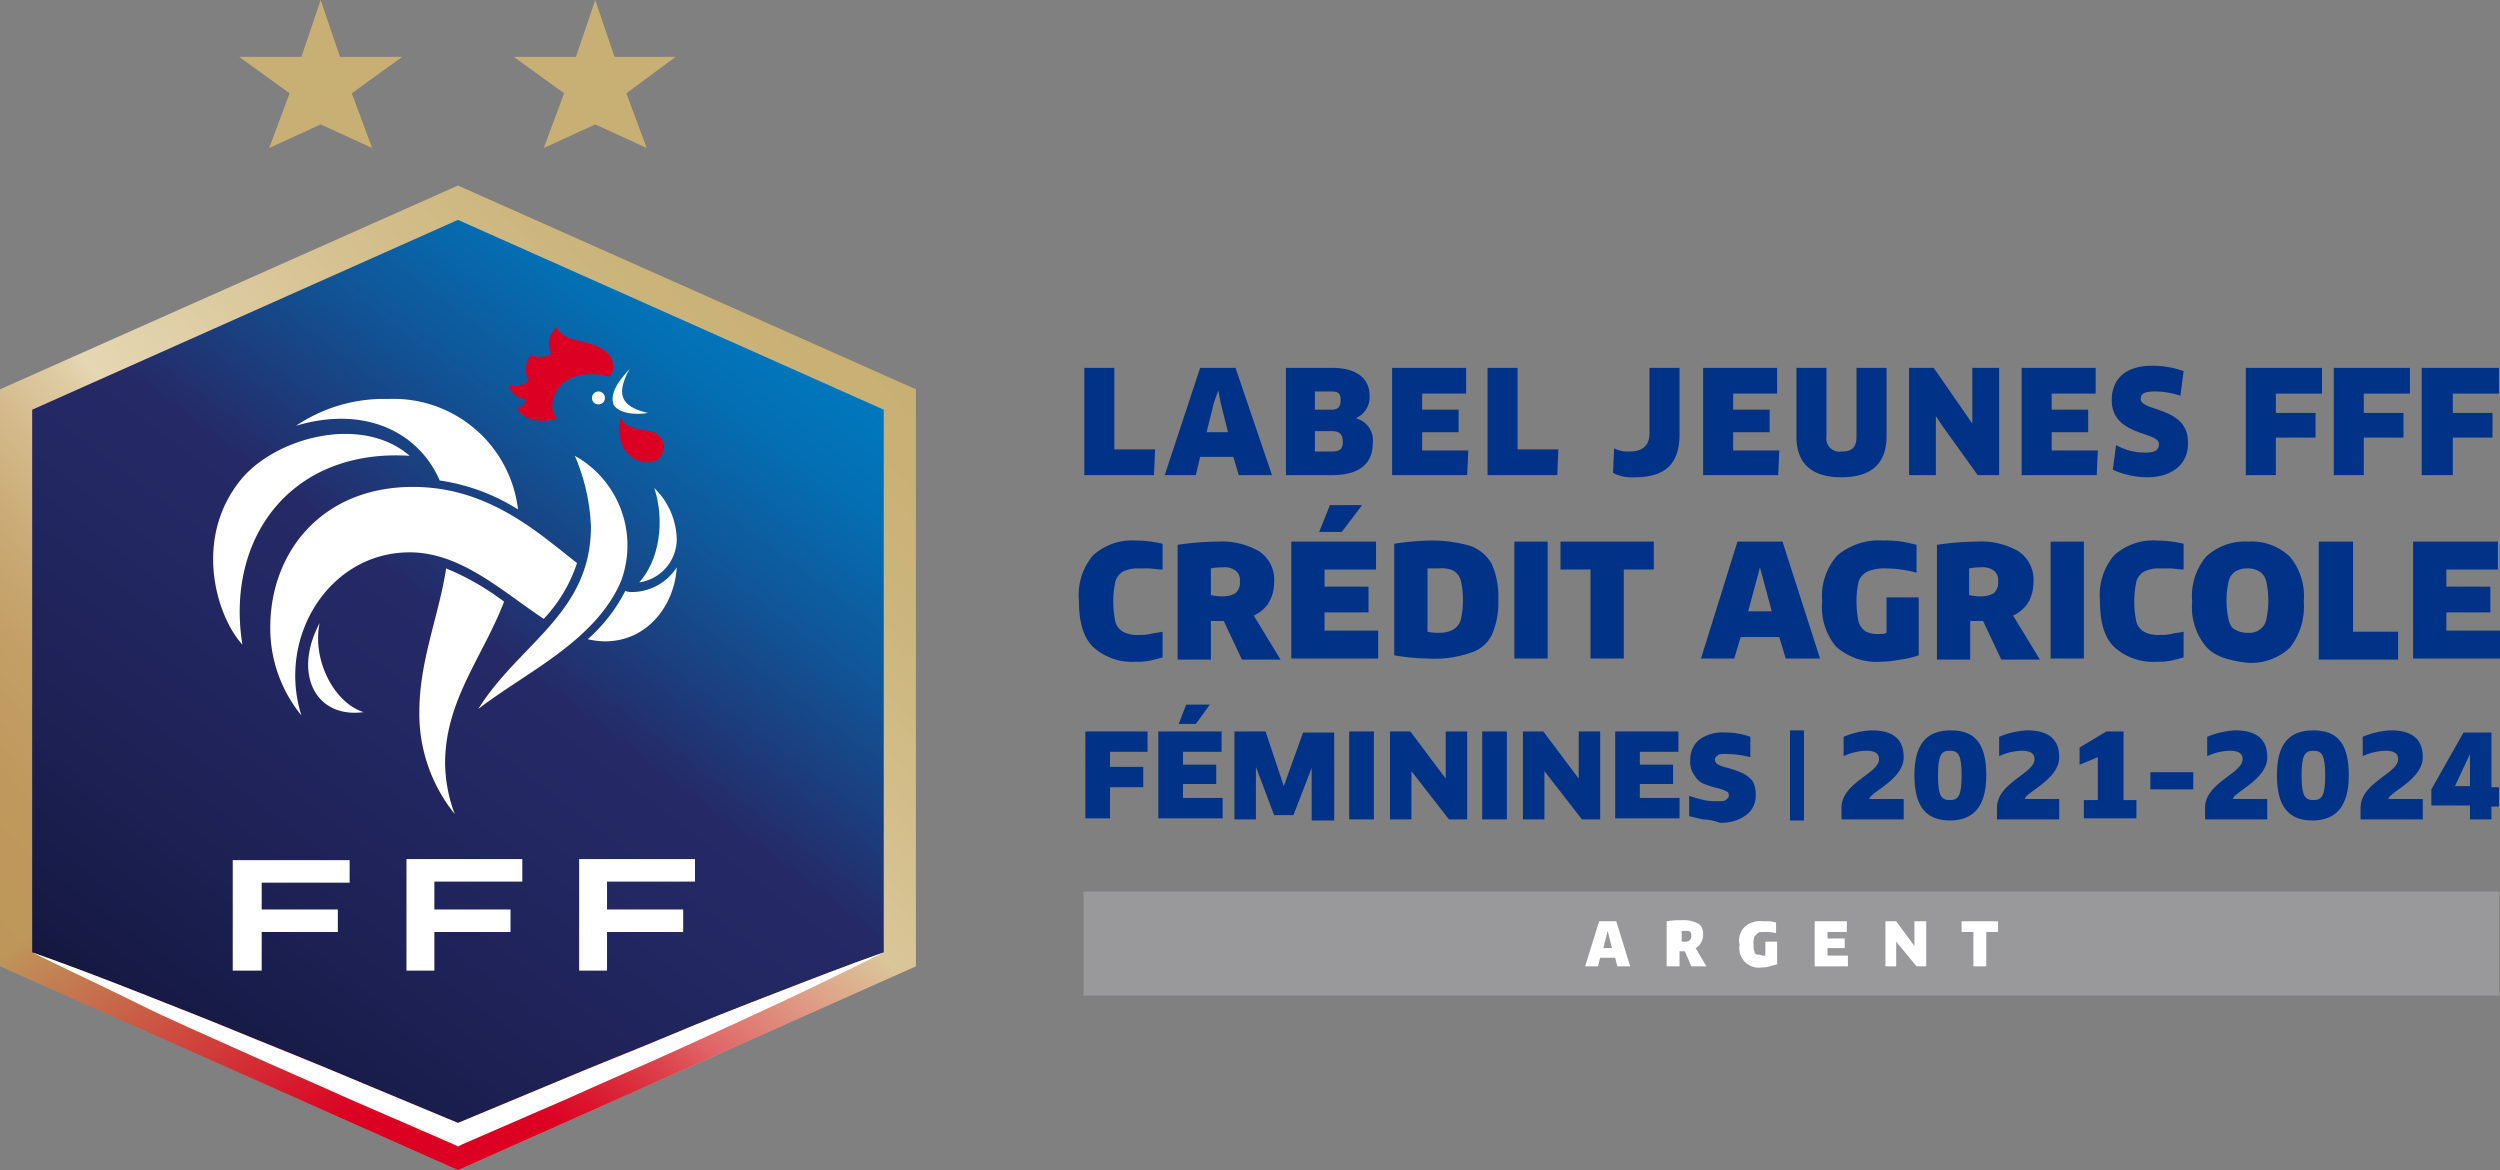 <svg xmlns="http://www.w3.org/2000/svg" xmlns:xlink="http://www.w3.org/1999/xlink" viewBox="0 0 233.1 109.1"><rect x="0" y="0" width="233.1" height="109.1" fill="#808080" stroke="none"/><defs><style>.cls-1{fill:#003287;}.cls-2{fill:#99989a;}.cls-3{fill:#fff;}.cls-4{fill:url(#Dégradé_sans_nom);}.cls-5{fill:url(#Dégradé_sans_nom_2);}.cls-6{fill:url(#Dégradé_sans_nom_3);}.cls-7{fill:#dc0023;}.cls-8{fill:#c8af73;}</style><linearGradient id="Dégradé_sans_nom" x1="5.74" y1="15.12" x2="79.66" y2="81.68" gradientTransform="matrix(1, 0, 0, -1, 0, 111.6)" gradientUnits="userSpaceOnUse"><stop offset="0" stop-color="#be965a"/><stop offset="0.12" stop-color="#bf985d"/><stop offset="0.21" stop-color="#c39f66"/><stop offset="0.28" stop-color="#caaa75"/><stop offset="0.35" stop-color="#d4ba8b"/><stop offset="0.42" stop-color="#e0cea7"/><stop offset="0.44" stop-color="#e6d7b4"/><stop offset="0.46" stop-color="#e4d5b0"/><stop offset="0.69" stop-color="#d5c08f"/><stop offset="0.87" stop-color="#cbb47a"/><stop offset="1" stop-color="#c8af73"/></linearGradient><radialGradient id="Dégradé_sans_nom_2" cx="2769.6" cy="-77.43" r="26.75" gradientTransform="matrix(2, 0, 0, -1.31, -5498.02, 10.16)" gradientUnits="userSpaceOnUse"><stop offset="0.27" stop-color="#dc0023"/><stop offset="1" stop-color="#dc0023" stop-opacity="0"/></radialGradient><linearGradient id="Dégradé_sans_nom_3" x1="69.24" y1="83.32" x2="16.16" y2="12.88" gradientTransform="matrix(1, 0, 0, -1, 0, 111.6)" gradientUnits="userSpaceOnUse"><stop offset="0" stop-color="#0078be"/><stop offset="0.09" stop-color="#046fb3"/><stop offset="0.24" stop-color="#105597"/><stop offset="0.44" stop-color="#242c6a"/><stop offset="0.45" stop-color="#252966"/><stop offset="0.62" stop-color="#222660"/><stop offset="0.84" stop-color="#1b1f50"/><stop offset="1" stop-color="#141840"/></linearGradient></defs><g id="Calque_2" data-name="Calque 2"><g id="Calque_1-2" data-name="Calque 1"><path class="cls-1" d="M107.7,41.9l-.1,2.4h-6.5v-10h2.8v7.6Z"/><path class="cls-1" d="M115,42.6h-3.1l-.4,1.7h-2.9l3.3-10h3.3l3.4,10h-3.1Zm-1.8-5.1-.7,2.8h2l-.7-2.8-.2-1.1h0Z"/><path class="cls-1" d="M124.2,44.3h-4.3v-10h4.3c2.3,0,3.5,1,3.5,2.6a2.13,2.13,0,0,1-1.3,2.1h0a2.11,2.11,0,0,1,1.6,2.3C128,43.2,126.8,44.3,124.2,44.3Zm-.1-7.8h-1.5v1.7h1.5c.6,0,.9-.2.9-.9S124.7,36.5,124.1,36.5Zm.1,3.7h-1.6v1.9h1.6c.7,0,1-.2,1-.9S124.9,40.2,124.2,40.2Z"/><path class="cls-1" d="M136.9,42l-.1,2.3h-7v-10h6.9v2.4h-4.1v1.5H136v2.1h-3.4V42Z"/><path class="cls-1" d="M145.3,41.9l-.1,2.4h-6.5v-10h2.8v7.6Z"/><path class="cls-1" d="M156.6,40.5c0,3-1.6,4-4.2,4a4,4,0,0,1-2-.4l.1-2.3a2.65,2.65,0,0,0,1.4.3c1.2,0,1.9-.5,1.9-1.7V34.3h2.8Z"/><path class="cls-1" d="M165.9,42l-.1,2.3h-7v-10h6.9v2.4h-4.1v1.5H165v2.1h-3.4V42Z"/><path class="cls-1" d="M175.9,40.7c0,2.5-1.4,3.8-4.2,3.8s-4.2-1.3-4.2-3.8V34.3h2.8v6.4a1.22,1.22,0,0,0,1.4,1.4c1,0,1.4-.4,1.4-1.4V34.3h2.8Z"/><path class="cls-1" d="M184.4,44.3l-3.3-4.6-.6-.9h0v5.5H178v-10h2.3l3.6,5.2h0V34.3h2.5v10Z"/><path class="cls-1" d="M195.6,42l-.1,2.3h-7v-10h6.9v2.4h-4.1v1.5h3.4v2.1h-3.4V42Z"/><path class="cls-1" d="M200.2,44.5a7.93,7.93,0,0,1-3.2-.7l.3-2.3a5.55,5.55,0,0,0,2.8.7c.9,0,1.2-.3,1.2-.8,0-1.2-4.4-.7-4.4-4.1,0-1.8,1.1-3.2,3.8-3.2a8.81,8.81,0,0,1,2.9.5l-.3,2.3a7.51,7.51,0,0,0-2.4-.4c-1.1,0-1.3.3-1.3.7,0,1.2,4.4.7,4.4,4C204.1,43.2,202.6,44.5,200.2,44.5Z"/><path class="cls-1" d="M209.3,34.3h7.2v2.4h-4.3v1.8h3.7v2.3h-3.7v3.5h-2.8v-10Z"/><path class="cls-1" d="M217.5,34.3h7.2v2.4h-4.3v1.8h3.7v2.3h-3.7v3.5h-2.8v-10Z"/><path class="cls-1" d="M225.8,34.3H233v2.4h-4.3v1.8h3.7v2.3h-3.7v3.5h-2.9Z"/><path class="cls-1" d="M107.1,53h-.9a3.06,3.06,0,0,0-1.5.3,1.6,1.6,0,0,0-.7.9,9.12,9.12,0,0,0,0,3.8,1.6,1.6,0,0,0,.7.9,2.81,2.81,0,0,0,1.5.3,4.1,4.1,0,0,0,1.1-.1c.4-.1.7-.1,1.1-.2v2.4c-.4.1-.7.2-1.2.3a5.7,5.7,0,0,1-1.3.1,5.39,5.39,0,0,1-4-1.4c-.9-.9-1.3-2.3-1.3-4.3a5.72,5.72,0,0,1,1.3-4.2,5.39,5.39,0,0,1,4-1.4,11.34,11.34,0,0,1,2.5.3v2.4C107.9,53.1,107.4,53,107.1,53Z"/><path class="cls-1" d="M119.4,61.5h-3.6l-1.7-3.6h-1.2v3.6h-3.1V50.8a26.16,26.16,0,0,1,3.7-.3,7,7,0,0,1,3.9.9,3.19,3.19,0,0,1,1.4,2.9,3.83,3.83,0,0,1-.5,1.9,3.33,3.33,0,0,1-1.4,1.2Zm-6.4-6a3.75,3.75,0,0,0,1,.1,2.13,2.13,0,0,0,1.2-.3,1.25,1.25,0,0,0,.4-1.1,1.05,1.05,0,0,0-.4-1,1.74,1.74,0,0,0-1.2-.3,4.91,4.91,0,0,0-1.1.1v2.5Z"/><path class="cls-1" d="M120.4,50.5h7.9v2.6h-4.8v1.6h4.1v2.4h-4.1v1.7h5v2.6h-8.1V50.5Zm4.7-.9H123l1-2.5h3Z"/><path class="cls-1" d="M130,50.7a24.8,24.8,0,0,1,3.3-.3,13,13,0,0,1,3.8.5,3.77,3.77,0,0,1,2,1.7,7.48,7.48,0,0,1,.6,3.3,7.48,7.48,0,0,1-.6,3.3,3.31,3.31,0,0,1-2.1,1.7,10.23,10.23,0,0,1-3.9.5,20,20,0,0,1-3.1-.3Zm3.1,8.2a3.75,3.75,0,0,0,1,.1,2.65,2.65,0,0,0,1.4-.3,1.6,1.6,0,0,0,.7-.9,7.75,7.75,0,0,0,.2-1.9,7.45,7.45,0,0,0-.2-1.8,1.6,1.6,0,0,0-.7-.9,2.76,2.76,0,0,0-1.4-.2h-1Z"/><path class="cls-1" d="M144.3,50.5V61.4h-3.1V50.5Z"/><path class="cls-1" d="M145.5,50.5h8.7v2.6h-2.8v8.3h-3.1V53.1h-2.8V50.5Z"/><path class="cls-1" d="M162.3,59.4l-.6,2h-3.1L162,50.5h4.2l3.5,10.9h-3.2l-.6-2Zm2.9-2.4-1.1-4.1L163,57Z"/><path class="cls-1" d="M171.3,51.8a6,6,0,0,1,4.3-1.4,9.7,9.7,0,0,1,1.7.1c.6.1,1,.2,1.4.3v2.6a11.12,11.12,0,0,0-2.9-.4,4,4,0,0,0-1.7.3,1.76,1.76,0,0,0-.8.9,8.44,8.44,0,0,0-.2,1.9,9.2,9.2,0,0,0,.2,1.9,1.6,1.6,0,0,0,.7.9,2.76,2.76,0,0,0,1.4.2.75.75,0,0,0,.5-.1V55.7h3v5.4a8.47,8.47,0,0,1-1.7.4,11,11,0,0,1-1.8.2,5.74,5.74,0,0,1-4.2-1.4,5.72,5.72,0,0,1-1.3-4.2A5.73,5.73,0,0,1,171.3,51.8Z"/><path class="cls-1" d="M190.2,61.5h-3.6l-1.7-3.6h-1.2v3.6h-3.1V50.8a26.16,26.16,0,0,1,3.7-.3,7,7,0,0,1,3.9.9,3.19,3.19,0,0,1,1.4,2.9,3.83,3.83,0,0,1-.5,1.9,3.33,3.33,0,0,1-1.4,1.2Zm-6.5-6a3.75,3.75,0,0,0,1,.1,2.13,2.13,0,0,0,1.2-.3,1.25,1.25,0,0,0,.4-1.1,1.05,1.05,0,0,0-.4-1,1.74,1.74,0,0,0-1.2-.3,4.91,4.91,0,0,0-1.1.1v2.5Z"/><path class="cls-1" d="M194.3,50.5V61.4h-3.1V50.5Z"/><path class="cls-1" d="M202.3,53h-.9a3.06,3.06,0,0,0-1.5.3,1.6,1.6,0,0,0-.7.9,9.13,9.13,0,0,0,0,3.8,1.6,1.6,0,0,0,.7.9,2.81,2.81,0,0,0,1.5.3,4.1,4.1,0,0,0,1.1-.1c.4-.1.7-.1,1.1-.2v2.4c-.4.1-.7.2-1.2.3a5.7,5.7,0,0,1-1.3.1,5.39,5.39,0,0,1-4-1.4c-.9-.9-1.3-2.3-1.3-4.3a5.72,5.72,0,0,1,1.3-4.2,5.39,5.39,0,0,1,4-1.4,11.34,11.34,0,0,1,2.5.3v2.4C203.1,53.1,202.7,53,202.3,53Z"/><path class="cls-1" d="M205.7,60.3a5.72,5.72,0,0,1-1.3-4.2,5.72,5.72,0,0,1,1.3-4.2,5.3,5.3,0,0,1,3.9-1.4,5.14,5.14,0,0,1,3.9,1.4,5.72,5.72,0,0,1,1.3,4.2,6.15,6.15,0,0,1-1.3,4.3,5.3,5.3,0,0,1-3.9,1.4C207.8,61.6,206.5,61.2,205.7,60.3Zm2.7-7a1.46,1.46,0,0,0-.6.9,8.2,8.2,0,0,0,0,3.6c.1.4.3.8.6.9a2.13,2.13,0,0,0,1.2.3,1.61,1.61,0,0,0,1.1-.3,1.46,1.46,0,0,0,.6-.9,8.2,8.2,0,0,0,0-3.6,1.46,1.46,0,0,0-.6-.9,2.13,2.13,0,0,0-1.2-.3A2,2,0,0,0,208.4,53.3Z"/><path class="cls-1" d="M216.3,50.5h3.1v8.4h4.2v2.6h-7.4v-11Z"/><path class="cls-1" d="M225,50.5h7.9v2.6h-4.8v1.6h4.1v2.4h-4.1v1.7h5v2.6H225V50.5Z"/><path class="cls-1" d="M101.1,68.2H107v1.9h-3.5v1.4h3.1v1.9h-3.1v2.9h-2.3V68.2Z"/><path class="cls-1" d="M108,68.2h5.9v1.9h-3.6v1.2h3.1v1.8h-3.1v1.3H114v1.9h-6V68.2Zm3.5-.7h-1.6l.7-1.8h2.2Z"/><path class="cls-1" d="M119.7,73.3l1.8-5h2.9v8.2h-2.1V71.6L120.6,76h-1.8l-1.7-4.5v4.9h-2V68.2H118Z"/><path class="cls-1" d="M128.1,68.2v8.2h-2.3V68.2Z"/><path class="cls-1" d="M131.6,71.9v4.5h-2V68.2h1.9l3.3,4.4V68.2h2v8.2h-1.7Z"/><path class="cls-1" d="M140.5,68.2v8.2h-2.3V68.2Z"/><path class="cls-1" d="M144,71.9v4.5h-2V68.2h1.9l3.3,4.4V68.2h2v8.2h-1.7Z"/><path class="cls-1" d="M150.6,68.2h5.9v1.9h-3.6v1.2H156v1.8h-3.1v1.3h3.7v1.9h-6V68.2Z"/><path class="cls-1" d="M158.8,76.4c-.5-.1-.9-.2-1.3-.3V74.2a10.26,10.26,0,0,0,1.4.4,4.87,4.87,0,0,0,1.2.1c.4,0,.7,0,.8-.1s.3-.2.3-.4-.1-.4-.2-.4a3.39,3.39,0,0,0-.8-.3,10.38,10.38,0,0,1-1.3-.4,1.76,1.76,0,0,1-.9-.8,2,2,0,0,1-.4-1.4,2.41,2.41,0,0,1,.8-1.9,3.61,3.61,0,0,1,2.4-.7,6.72,6.72,0,0,1,2.4.4v1.9a9.58,9.58,0,0,0-2.2-.3c-.4,0-.7,0-.8.1s-.3.2-.3.4a.55.55,0,0,0,.3.5,4.65,4.65,0,0,0,.9.3,10.87,10.87,0,0,1,1.4.5,3.11,3.11,0,0,1,.9.7,2.5,2.5,0,0,1,.3,1.3,2.2,2.2,0,0,1-.9,1.9,3.73,3.73,0,0,1-2.5.7A4.43,4.43,0,0,0,158.8,76.4Z"/><path class="cls-1" d="M177.5,74.5v1.9h-5.8V75.3c0-2.3,3.5-3.2,3.5-4.5,0-.5-.3-.8-1.2-.8a5.37,5.37,0,0,0-2.1.5V68.7a7.6,7.6,0,0,1,2.6-.6c2.1,0,3,.9,3,2.5,0,2.1-3.2,3.3-3.2,3.9Z"/><path class="cls-1" d="M178.5,72.3c0-2.9,1.1-4.2,3.4-4.2s3.3,1.3,3.3,4.2-1.2,4.2-3.4,4.2S178.5,75.2,178.5,72.3Zm2.2,0c0,1.9.3,2.3,1.1,2.3s1.1-.4,1.1-2.3-.3-2.3-1.1-2.3S180.7,70.4,180.7,72.3Z"/><path class="cls-1" d="M192,74.5v1.9h-5.8V75.3c0-2.3,3.5-3.2,3.5-4.5,0-.5-.3-.8-1.2-.8a5.37,5.37,0,0,0-2.1.5V68.7a7.6,7.6,0,0,1,2.6-.6c2.1,0,3,.9,3,2.5,0,2.1-3.2,3.3-3.2,3.9Z"/><path class="cls-1" d="M195.6,74.6v-4h0l-1.7.7V69.7l2.5-1.5H198v6.4h1.2v1.7h-4.9V74.6Z"/><path class="cls-1" d="M204.5,73.6h-4V72h4Z"/><path class="cls-1" d="M211.4,74.5v1.9h-5.8V75.3c0-2.3,3.5-3.2,3.5-4.5,0-.5-.3-.8-1.2-.8a5.37,5.37,0,0,0-2.1.5V68.7a7.6,7.6,0,0,1,2.6-.6c2.1,0,3,.9,3,2.5,0,2.1-3.2,3.3-3.2,3.9Z"/><path class="cls-1" d="M212.3,72.3c0-2.9,1.1-4.2,3.4-4.2s3.3,1.3,3.3,4.2-1.2,4.2-3.4,4.2S212.3,75.2,212.3,72.3Zm2.3,0c0,1.9.3,2.3,1.1,2.3s1.1-.4,1.1-2.3-.3-2.3-1.1-2.3S214.6,70.4,214.6,72.3Z"/><path class="cls-1" d="M225.9,74.5v1.9h-5.8V75.3c0-2.3,3.5-3.2,3.5-4.5,0-.5-.3-.8-1.2-.8a5.37,5.37,0,0,0-2.1.5V68.7a7.6,7.6,0,0,1,2.6-.6c2.1,0,3,.9,3,2.5,0,2.1-3.2,3.3-3.2,3.9Z"/><path class="cls-1" d="M232.3,76.4h-2V75.1h-3.6V73.6l3-5.3h2.6v5.1h.7v1.8h-.7Zm-3.4-3.1h1.4v-3Z"/><rect class="cls-1" x="166.9" y="68.1" width="1.3" height="8.4"/><rect class="cls-2" x="101.03" y="83.13" width="132" height="9.7"/><path class="cls-3" d="M149.2,89.3l-.2.8h-1.2l1.3-4.2h1.6l1.3,4.2h-1.2l-.2-.8Zm1.1-.9-.4-1.6-.4,1.6Z"/><path class="cls-3" d="M159.1,90.1h-1.4l-.6-1.4h-.5v1.4h-1.2V85.9a7.08,7.08,0,0,1,1.4-.1,2.81,2.81,0,0,1,1.5.3c.4.2.5.6.5,1.1a1.45,1.45,0,0,1-.2.7,1.21,1.21,0,0,1-.5.5Zm-2.5-2.3h.4a.75.75,0,0,0,.5-.1.52.52,0,0,0,.2-.4c0-.2,0-.3-.1-.4s-.2-.1-.4-.1h-.4v1Z"/><path class="cls-3" d="M162.7,86.4a2.18,2.18,0,0,1,1.7-.5h.6c.2,0,.4.1.6.1v1a4.48,4.48,0,0,0-1.1-.1c-.3,0-.5,0-.6.1l-.3.3a1.48,1.48,0,0,0-.1.7c0,.3,0,.6.1.7a.27.27,0,0,0,.3.3c.2,0,.3.1.5.1h.2V87.8h1.1v2.1a6.37,6.37,0,0,1-.7.2,2,2,0,0,1-.7.1,1.81,1.81,0,0,1-2.1-2.1A1.77,1.77,0,0,1,162.7,86.4Z"/><path class="cls-3" d="M169.2,85.9h3v1h-1.8v.6H172v.9h-1.6v.7h1.9v1h-3.1V85.9Z"/><path class="cls-3" d="M176.8,87.8v2.3h-1V85.9h1l1.7,2.3V85.9h1.1v4.2h-.9Z"/><path class="cls-3" d="M182.9,85.9h3.4v1h-1.1v3.2H184V86.9h-1.1v-1Z"/><path class="cls-4" d="M0,90.1l42.7,19,42.7-19V36.3l-42.7-19L0,36.3Z"/><path class="cls-5" d="M0,90.1l42.7,19,42.7-19V36.3l-42.7-19L0,36.3Z"/><path class="cls-6" d="M23.1,96.6c3.3,1.3,6.7,2.7,10,4.1l9.6,4,9.6-4c3.3-1.4,6.6-2.7,10-4.1s6.7-2.7,10-4S79,90,82.4,88.8h0V38.2L42.7,20.5,3,38.2V88.8H3c3.4,1.2,6.8,2.5,10.1,3.8S19.8,95.2,23.1,96.6Z"/><path class="cls-3" d="M72.3,92.6c-3.4,1.3-6.7,2.6-10,4s-6.7,2.7-10,4.1l-9.6,4-9.6-4c-3.3-1.4-6.6-2.7-10-4.1s-6.7-2.7-10-4S6.4,90,3,88.8c3.2,1.6,6.5,3.1,9.7,4.7s6.5,3,9.8,4.5,6.6,2.9,9.9,4.4l9.9,4.3.4.2.4-.2,9.9-4.3c3.3-1.5,6.6-2.9,9.9-4.4s6.6-3,9.8-4.5,6.5-3.1,9.7-4.7C79,90,75.7,91.3,72.3,92.6Z"/><polygon class="cls-3" points="21.7 90.5 24.4 90.5 24.4 86.9 31.5 86.9 31.5 84.8 24.4 84.8 24.4 82.3 32.6 82.3 32.6 80.2 21.7 80.2 21.7 90.5"/><polygon class="cls-3" points="37.9 90.5 40.5 90.5 40.5 86.9 47.6 86.9 47.6 84.8 40.5 84.8 40.5 82.2 48.7 82.2 48.7 80.1 37.9 80.1 37.9 90.5"/><polygon class="cls-3" points="64.8 82.2 64.8 80.1 54 80.1 54 90.5 56.6 90.5 56.6 86.9 63.7 86.9 63.7 84.8 56.6 84.8 56.6 82.2 64.8 82.2"/><path class="cls-7" d="M60.5,40.2c-.8-.2-2.3-.2-2.6-1.3-.7,2.1.6,4.2,2.4,4.2a1.44,1.44,0,0,0,1.6-1.5A1.57,1.57,0,0,0,60.5,40.2Zm-4-7.4c-1.5-1.3-3.9-.7-4.6-2.3a2.06,2.06,0,0,0-.5,2.5,2.13,2.13,0,0,1-1.9.1,2.14,2.14,0,0,0-.2,2.4,2.12,2.12,0,0,1-1.9.4A1.81,1.81,0,0,0,49,37.2a1,1,0,0,1-.8.9c.6,1.1,2.4,1.4,3.7.9a1.75,1.75,0,0,1-.4-1.2c0-1.7,1.5-2.9,3.5-2.9a5.94,5.94,0,0,1,1.7.2c.1,0,.2,0,.3-.2A1.72,1.72,0,0,0,56.5,32.8Z"/><path class="cls-3" d="M38.2,42.5c-4.5-3.9-12.6-1.7-15.8,2.3-4.4,5.5-2.2,12.7.2,15.3C21,50.1,27.2,41.8,38.2,42.5ZM41,44.8a18.76,18.76,0,0,1,7.3,2.7A11.69,11.69,0,0,0,36.2,37.2a14.66,14.66,0,0,0-8.6,2.5C33.9,37.8,39,40.2,41,44.8Zm18.6,9.5a4.08,4.08,0,0,0,3.5-4A6.87,6.87,0,0,0,61,45.5C62,48.5,61.5,52.2,59.6,54.3ZM55.8,37.7a.58.58,0,0,0,.6-.6.6.6,0,0,0-1.2,0A.58.58,0,0,0,55.8,37.7Zm4.6.8c-2.5-.6-3-1.7-1.7-4.1-.7.8-1.9,2.1-1.5,3.3C57.8,38.8,60,38.6,60.4,38.5Zm-6.6,14c-3.7-2.9-8.3-7.1-15.3-7.1-8.5,0-13.3,6.1-13.3,13.1a12.84,12.84,0,0,0,2.9,8.2c-2.3-7.3,2.6-15.2,10.1-15.2,4.8,0,8.7,3.7,12.5,6.2A13.86,13.86,0,0,0,53.8,52.5Zm-.2-10a18.68,18.68,0,0,1,1.5,6.6c0,8.1-6.7,10.9-10.5,17,4.4-3.4,10.9-6.3,13.3-11.9A9.57,9.57,0,0,0,53.6,42.5ZM59,55.2a1.7,1.7,0,0,1-.7-.1,15.2,15.2,0,0,1-3.5,4.5,7.77,7.77,0,0,0,1.6.2c4,0,6.5-3.4,6.7-6.9A5,5,0,0,1,59,55.2Zm-12,.9A24.34,24.34,0,0,0,41.6,53c-.7,4.5-2.5,8.6-2.5,13.4a14.85,14.85,0,0,0,3.3,9.5,13.91,13.91,0,0,1-.9-4.7C41.5,65.3,45,61.3,47,56.1Zm-17.2,2c-2.5,4.7-.4,8.9,4.1,8.3C31.1,65.5,29.1,61.5,29.8,58.1Z"/><polygon class="cls-8" points="27 8.7 22.3 5.3 28.1 5.3 29.9 0 31.7 5.3 37.5 5.3 32.8 8.7 34.7 13.8 29.9 11.6 25.1 13.8 27 8.7"/><polygon class="cls-8" points="52.6 8.7 47.9 5.3 53.7 5.3 55.5 0 57.3 5.3 63 5.3 58.4 8.7 60.3 13.8 55.5 11.6 50.7 13.8 52.6 8.7"/></g></g></svg>